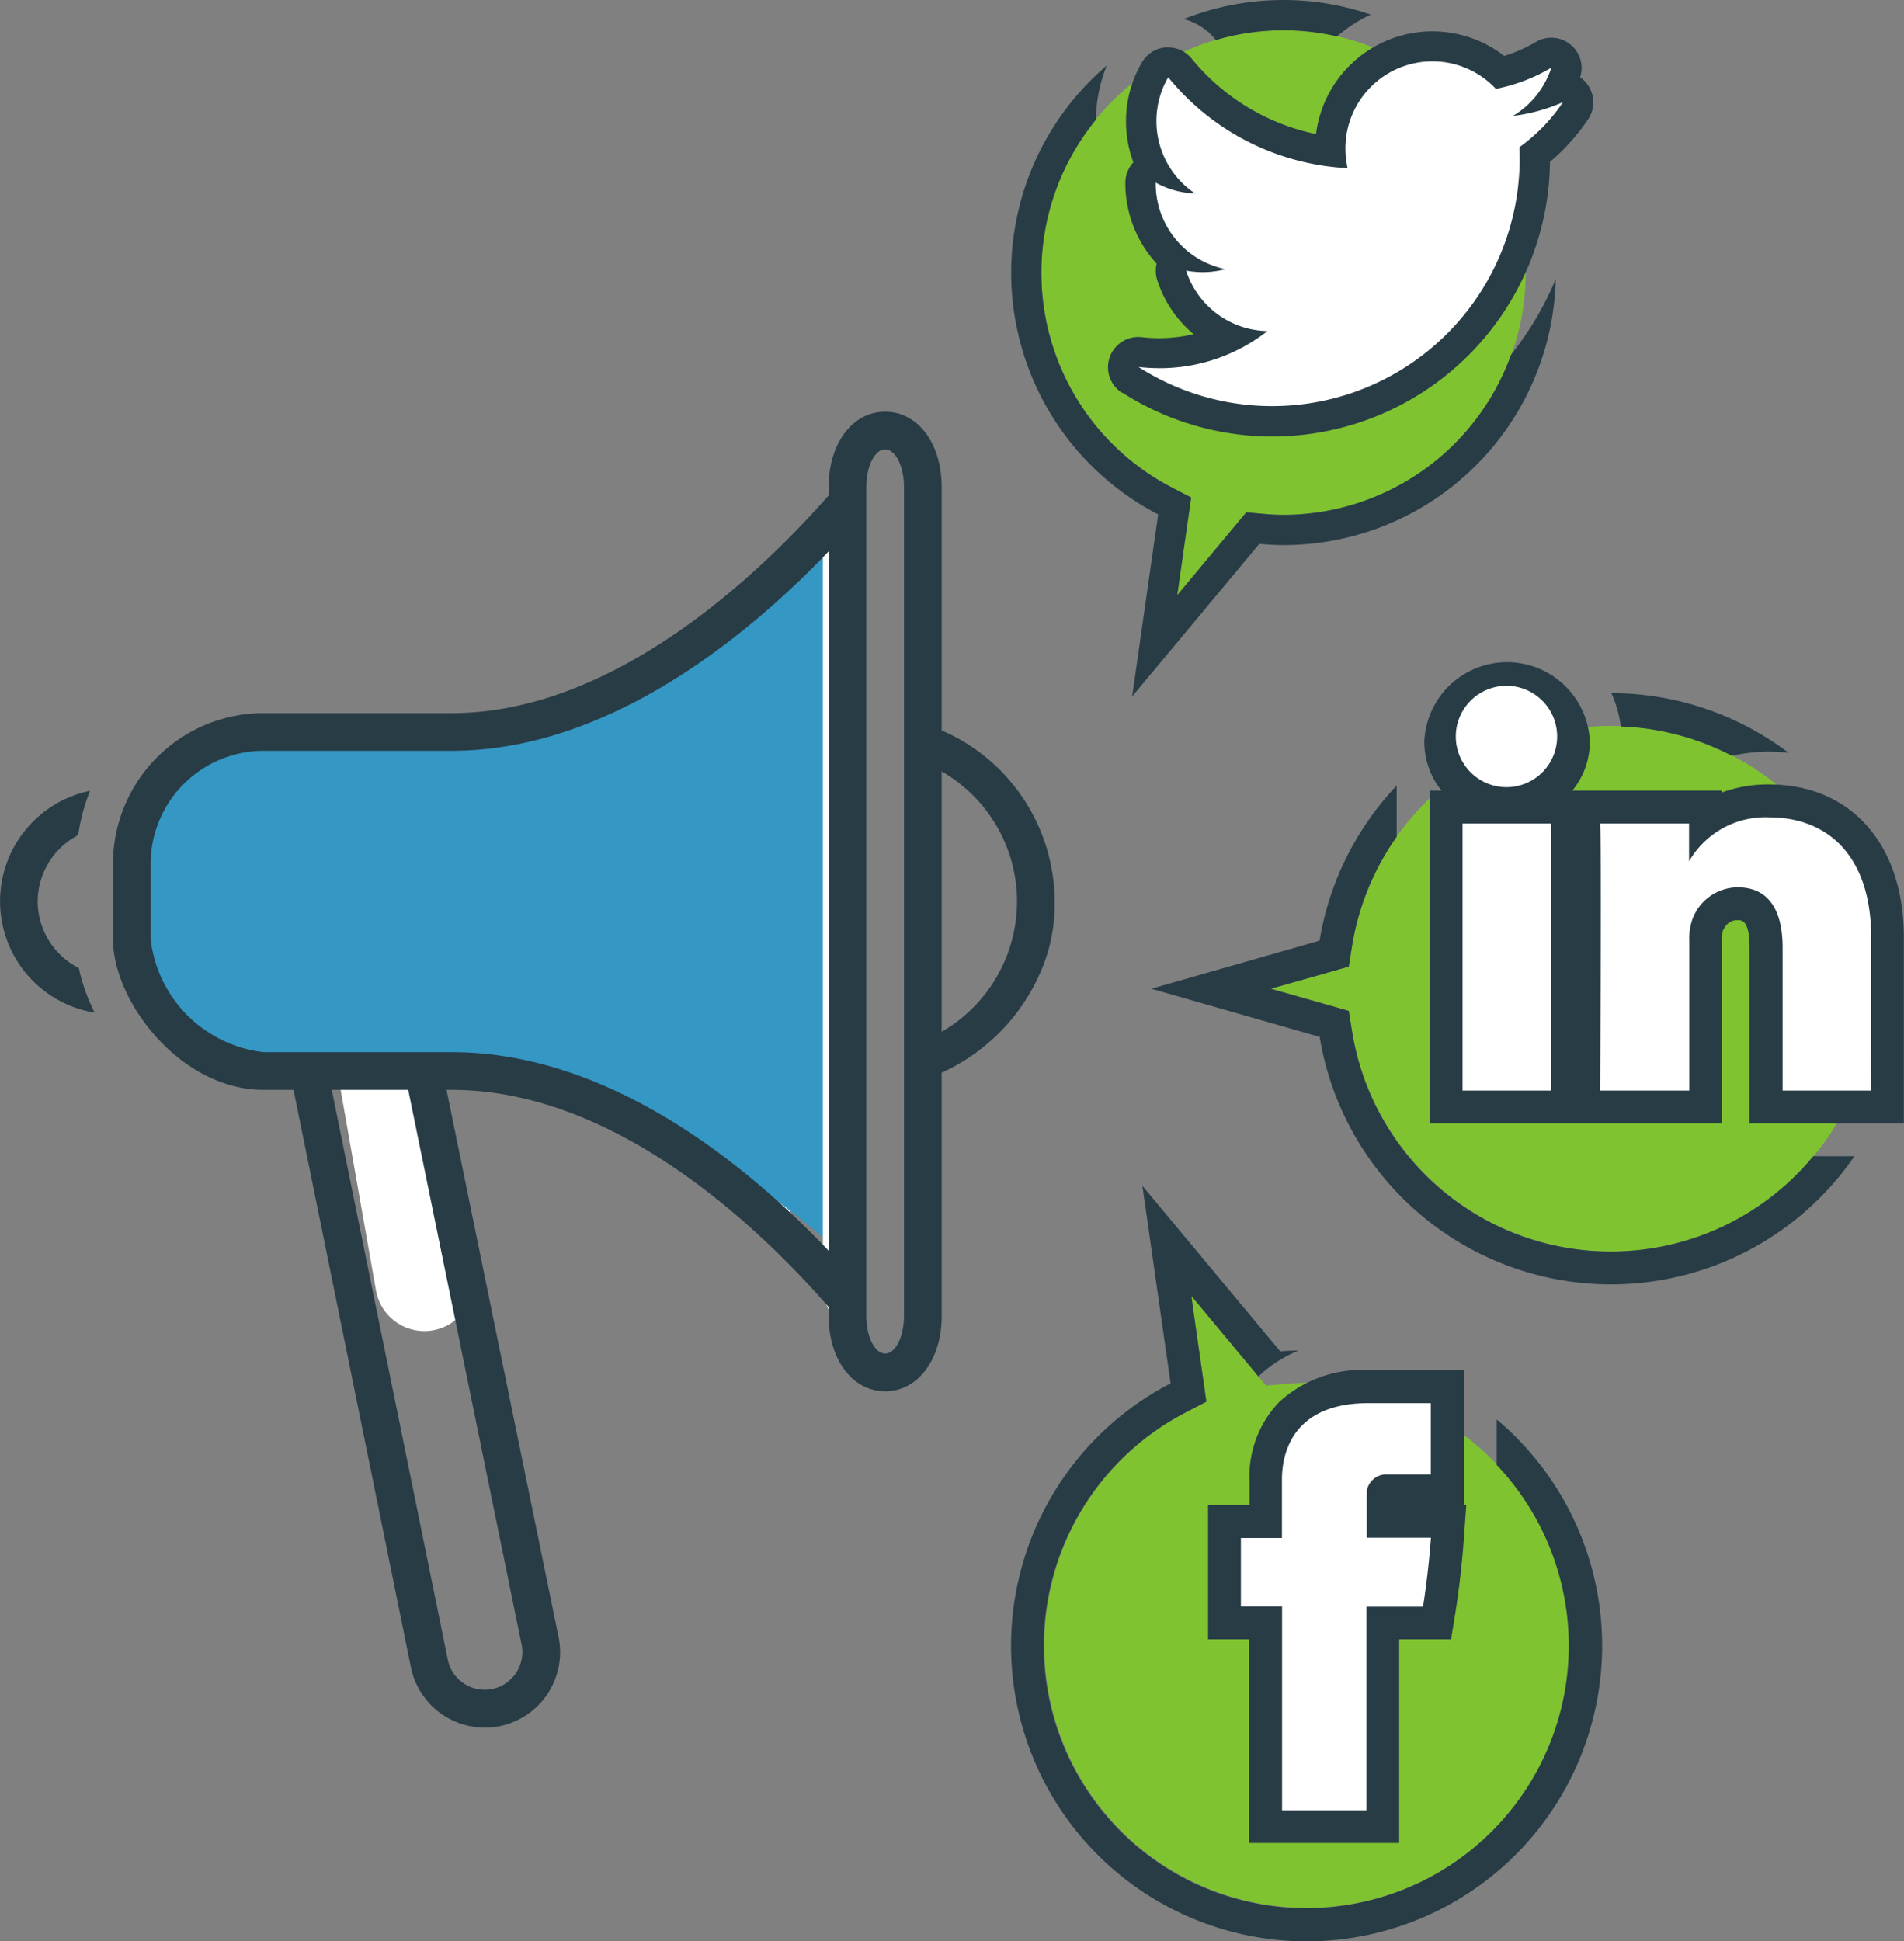 <svg xmlns="http://www.w3.org/2000/svg" width="57.984" height="59.104" viewBox="0 0 57.984 59.104">
  <rect x="0" y="0" width="57.984" height="59.104" fill="#808080" stroke="none"/>
  <g id="social_media_2_" transform="translate(-2.94 -3.896)">
    <g id="Group_1142" data-name="Group 1142">
      <path id="Path_633" data-name="Path 633" d="M15.869,44.424a1.5,1.5,0,0,1-1.479-1.24l-1.736-9.848A1.5,1.5,0,0,1,13.87,31.6a1.425,1.425,0,0,1,.259-.023,1.5,1.5,0,0,1,1.479,1.24l1.738,9.848A1.508,1.508,0,0,1,16.129,44.4,1.443,1.443,0,0,1,15.869,44.424Z" fill="#fff"/>
    </g>
    <g id="Group_1143" data-name="Group 1143">
      <path id="Path_634" data-name="Path 634" d="M9,33a3.409,3.409,0,0,0,3,3h5c4.235,0,7.915,3.076,10,5.27V22.708C24.9,24.9,21.194,28,17,28H12a3,3,0,0,0-3,3Z" fill="#fff"/>
    </g>
    <g id="Group_1144" data-name="Group 1144" transform="translate(0 -1.604)">
      <path id="Path_635" data-name="Path 635" d="M9,35.7a4,4,0,0,0,3.54,3.5h5.9c5,0,9.339,3.585,11.8,6.142V23.708c-2.477,2.557-6.851,6.167-11.8,6.167h-5.9A3.522,3.522,0,0,0,9,33.372Z" transform="translate(-1.738 -1.733)" fill="#3497c4"/>
    </g>
    <g id="Group_1145" data-name="Group 1145" transform="translate(7.265 32.774)">
      <path id="Path_636" data-name="Path 636" d="M11.359,34A3.661,3.661,0,0,1,9,33.041C9.037,34.221,10.641,37,12.539,37h5.9c5,0,9.339,3.076,11.8,5.27V34Z" transform="translate(-9.003 -33.041)" fill="#3497c4"/>
    </g>
    <g id="Group_1146" data-name="Group 1146">
      <path id="Path_637" data-name="Path 637" d="M28.5,20c-.275,0-.5.45-.5,1V43c0,.55.225,1,.5,1s.5-.45.5-1V21C29,20.45,28.775,20,28.5,20Z" fill="#fff"/>
    </g>
    <g id="Group_1151" data-name="Group 1151" transform="translate(-2.06 -2.569)">
      <path id="Path_647" data-name="Path 647" d="M6.147,32.432a2.291,2.291,0,0,1,1.235-2.021,5.682,5.682,0,0,1,.36-1.348,3.435,3.435,0,0,0,.141,6.754A5.614,5.614,0,0,1,7.4,34.46,2.292,2.292,0,0,1,6.147,32.432Z" transform="translate(0 1.48)" fill="#283c46"/>
      <path id="Path_648" data-name="Path 648" d="M33.236,39.125a5.978,5.978,0,0,0,3.123-3.341,5.12,5.12,0,0,0,.319-1.871,5.7,5.7,0,0,0-3.441-5.21V21.294c0-1.33-.724-2.294-1.721-2.294s-1.721.965-1.721,2.294v.254c-2.02,2.3-6.481,6.629-11.471,6.629H12.588A4.589,4.589,0,0,0,8,32.765V35.06c0,1.9,2.054,4.588,4.588,4.588h.91L17.06,57.166a2.3,2.3,0,0,0,2.261,1.9,2.339,2.339,0,0,0,.4-.034,2.3,2.3,0,0,0,1.862-2.657L18.157,39.648h.167c5.047,0,9.467,4.31,11.471,6.613v.27c0,1.33.724,2.294,1.721,2.294s1.721-.965,1.721-2.294ZM20.45,56.569a1.151,1.151,0,0,1-.93,1.328,1.149,1.149,0,0,1-1.33-.931L14.662,39.648h2.329ZM18.324,38.5H12.588A3.91,3.91,0,0,1,9.147,35.06V32.765a3.446,3.446,0,0,1,3.441-3.441h5.736c4.811,0,9.063-3.554,11.471-6.071V44.546C27.4,42.029,23.182,38.5,18.324,38.5Zm13.765,8.03c0,.631-.258,1.147-.574,1.147s-.574-.516-.574-1.147V21.294c0-.631.258-1.147.574-1.147s.574.516.574,1.147Zm3.441-12.618a4.576,4.576,0,0,1-2.294,3.966V29.951A4.572,4.572,0,0,1,35.531,33.912Z" transform="translate(0.441 0)" fill="#283c46"/>
    </g>
    <g id="Group_1154" data-name="Group 1154" transform="translate(3.73 4)">
      <path id="Path_641" data-name="Path 641" d="M39,42c-.207,0-.426.011-.711.037l-.521.046-.336-.4-1.943-2.333.36,2.524.1.7-.629.327A7.992,7.992,0,1,0,39,42Z" fill="#7fc331"/>
      <path id="Path_644" data-name="Path 644" d="M37.754,55.514V49.309H36.5V46.223h1.25V45.016a2.8,2.8,0,0,1,.759-2.076,3.221,3.221,0,0,1,2.374-.827h2.4v3.175h-1.9a.234.234,0,0,0-.068.069l.007.859h2l-.038.536c-.08,1.1-.239,2.1-.246,2.139l-.068.42H41.326v6.2H37.754Z" fill="#fff"/>
      <path id="Path_653" data-name="Path 653" d="M44.791,43.114V44.5A7.994,7.994,0,1,1,35.32,42.9l.629-.327-.1-.7-.36-2.524,1.943,2.333.1.123a4.084,4.084,0,0,1,1.226-.792c-.188.006-.375.012-.56.028L34,36l.859,6.014a9,9,0,1,0,9.932,1.1Z" fill="#283c46"/>
      <path id="Path_654" data-name="Path 654" d="M43.791,42.613v-1h-2.9a3.7,3.7,0,0,0-2.729.974,3.282,3.282,0,0,0-.9,2.412v.724H36v4.086h1.25v6.2h4.57v-6.2H43.4l.137-.84c.006-.042.17-1.058.25-2.183l.078-1.072h-.072v-3.1Zm-1,2.175h-1.4a.606.606,0,0,0-.557.5v1.428h1.954c-.079,1.093-.241,2.1-.241,2.1H40.824v6.2h-2.57V48.81H37V46.724h1.25V45.017c0-.313-.063-2.4,2.633-2.4h1.9v2.174Z" fill="#283c46"/>
    </g>
    <g id="Group_1153" data-name="Group 1153" transform="translate(-2 2)">
      <path id="Path_640" data-name="Path 640" d="M50,24a7.961,7.961,0,0,0-7.884,6.7l-.1.625-.609.174L39.64,32l1.765.5.609.174.1.625A8,8,0,1,0,50,24Z" transform="translate(4)" fill="#7fc331"/>
      <path id="Path_643" data-name="Path 643" d="M54.72,35.6V30.753c0-1.341-.608-1.341-.868-1.341a.987.987,0,0,0-.922.676,1.355,1.355,0,0,0-.052.468V35.6H49.17l0-.5c0-.074.036-7.361,0-8.1l-.024-.523h3.729v.386a3.271,3.271,0,0,1,1.935-.575c2.227,0,3.611,1.593,3.611,4.157V35.6Zm-9.743,0V26.47h3.7V35.6Zm1.832-9.237a2.041,2.041,0,1,1,.02,0h-.02Z" transform="translate(4)" fill="#fff"/>
      <path id="Path_646" data-name="Path 646" d="M50.3,24.016a7.921,7.921,0,0,1,3.382.892,5.307,5.307,0,0,1,1.127-.127,5.671,5.671,0,0,1,.6.036A8.956,8.956,0,0,0,50.012,23,3.538,3.538,0,0,1,50.3,24.016Z" transform="translate(4)" fill="#283c46"/>
      <path id="Path_651" data-name="Path 651" d="M50,40a7.961,7.961,0,0,1-7.884-6.7l-.1-.625-.609-.174L39.64,32l1.765-.5.609-.174.1-.625a8,8,0,0,1,1.36-3.327V25.815a8.983,8.983,0,0,0-2.348,4.72L36,32l5.129,1.466A8.992,8.992,0,0,0,57.414,37.1H56.158A7.987,7.987,0,0,1,50,40Z" transform="translate(4)" fill="#283c46"/>
      <path id="Path_652" data-name="Path 652" d="M54.813,25.78a4.066,4.066,0,0,0-1.435.245v-.056H48.823a2.339,2.339,0,0,0,.533-1.511,2.523,2.523,0,0,0-5.04,0,2.372,2.372,0,0,0,.524,1.511h-.363V36.1h8.9V30.556a1.285,1.285,0,0,1,.02-.293c.142-.351.378-.351.454-.351.139,0,.368,0,.368.841V36.1h4.7V30.437C58.924,27.608,57.31,25.78,54.813,25.78ZM48.18,35.1h-2.7V26.97h2.7Zm-1.352-9.237h-.02a1.543,1.543,0,1,1,.02,0Zm11.1,9.237h-2.7V30.753c0-1.094-.39-1.841-1.368-1.841a1.481,1.481,0,0,0-1.386.99,1.838,1.838,0,0,0-.088.654V35.1H49.672s.037-7.366,0-8.13h2.706v1.152a2.68,2.68,0,0,1,2.435-1.341c1.777,0,3.111,1.16,3.111,3.657Z" transform="translate(4)" fill="#283c46"/>
    </g>
    <g id="Group_1152" data-name="Group 1152" transform="translate(3.73 -1.104)">
      <path id="Path_639" data-name="Path 639" d="M38.376,6a7.374,7.374,0,0,0-3.393,13.922l.58.3-.093.647L35.138,23.2l1.792-2.151.31-.371.48.042c.264.024.466.034.656.034A7.376,7.376,0,0,0,38.376,6Z" transform="translate(-0.078 -0.078)" fill="#7fc331"/>
      <path id="Path_642" data-name="Path 642" d="M38.24,17.947a7.981,7.981,0,0,1-4.315-1.265.461.461,0,0,1,.249-.849l.051,0a5.523,5.523,0,0,0,.582.032,4.852,4.852,0,0,0,2.1-.469,3.115,3.115,0,0,1-1.721-1.9.458.458,0,0,1,.094-.446l.008-.008a3.121,3.121,0,0,1-1.051-2.332.486.486,0,0,1,.226-.412.572.572,0,0,1,.142-.059,3.12,3.12,0,0,1,.074-3,.461.461,0,0,1,.362-.227h.036a.463.463,0,0,1,.357.17,7.1,7.1,0,0,0,4.583,2.55c0-.031,0-.063,0-.094A3.111,3.111,0,0,1,45.2,7.319a4.833,4.833,0,0,0,1.309-.537.464.464,0,0,1,.236-.065.469.469,0,0,1,.289.1.46.46,0,0,1,.149.5,3.2,3.2,0,0,1-.19.46.461.461,0,0,1,.491.7,5.773,5.773,0,0,1-1.243,1.342l0,.107A7.929,7.929,0,0,1,38.24,17.947Z" transform="translate(-0.289 -0.119)" fill="#fff"/>
      <path id="Path_645" data-name="Path 645" d="M36.658,6.188c.009.011.02.02.03.031a7.224,7.224,0,0,1,3.684-.11A4.459,4.459,0,0,1,41.4,5.444a8.215,8.215,0,0,0-5.695.136A1.832,1.832,0,0,1,36.658,6.188Z" transform="translate(-0.445)" fill="#283c46"/>
      <path id="Path_649" data-name="Path 649" d="M34.48,20.83l-.792,5.545,3.873-4.648c.244.022.489.038.738.038a8.291,8.291,0,0,0,8.288-8.1,9.585,9.585,0,0,1-1.359,2.3A7.381,7.381,0,0,1,38.3,20.843c-.191,0-.393-.01-.656-.034l-.48-.042-.31.371-1.792,2.151.332-2.327.093-.647-.58-.3a7.364,7.364,0,0,1-2.322-11.2,4.5,4.5,0,0,1,.332-1.653A8.289,8.289,0,0,0,34.48,20.83Z" transform="translate(0 -0.168)" fill="#283c46"/>
      <path id="Path_650" data-name="Path 650" d="M33.638,17.032a8.46,8.46,0,0,0,13.026-7.025,6.246,6.246,0,0,0,1.164-1.3.925.925,0,0,0-.246-1.273s0,0,0,0a.922.922,0,0,0-1.347-1.077,4.363,4.363,0,0,1-.965.425,3.572,3.572,0,0,0-5.731,2.38,6.635,6.635,0,0,1-3.79-2.3.923.923,0,0,0-.714-.339l-.071,0a.921.921,0,0,0-.725.453,3.545,3.545,0,0,0-.487,1.8,3.594,3.594,0,0,0,.224,1.248.921.921,0,0,0-.244.625,3.629,3.629,0,0,0,.953,2.458.912.912,0,0,0,.018.5,3.558,3.558,0,0,0,1.107,1.646,4.483,4.483,0,0,1-1.047.123,4.772,4.772,0,0,1-.532-.03.9.9,0,0,0-.1-.006.922.922,0,0,0-.5,1.7Zm1.129-.741a5.325,5.325,0,0,0,3.293-1.131,2.658,2.658,0,0,1-2.478-1.842,2.719,2.719,0,0,0,1.2-.043,2.656,2.656,0,0,1-2.125-2.6V10.64a2.65,2.65,0,0,0,1.2.331,2.653,2.653,0,0,1-.819-3.539A7.525,7.525,0,0,0,40.5,10.2a2.755,2.755,0,0,1-.066-.6,2.65,2.65,0,0,1,4.583-1.815,5.3,5.3,0,0,0,1.688-.644,2.678,2.678,0,0,1-1.168,1.469,5.37,5.37,0,0,0,1.522-.419A5.326,5.326,0,0,1,45.734,9.56l.007.344a7.539,7.539,0,0,1-11.606,6.35A5.506,5.506,0,0,0,34.767,16.29Z" transform="translate(-0.251 -0.08)" fill="#283c46"/>
    </g>
  </g>
</svg>
